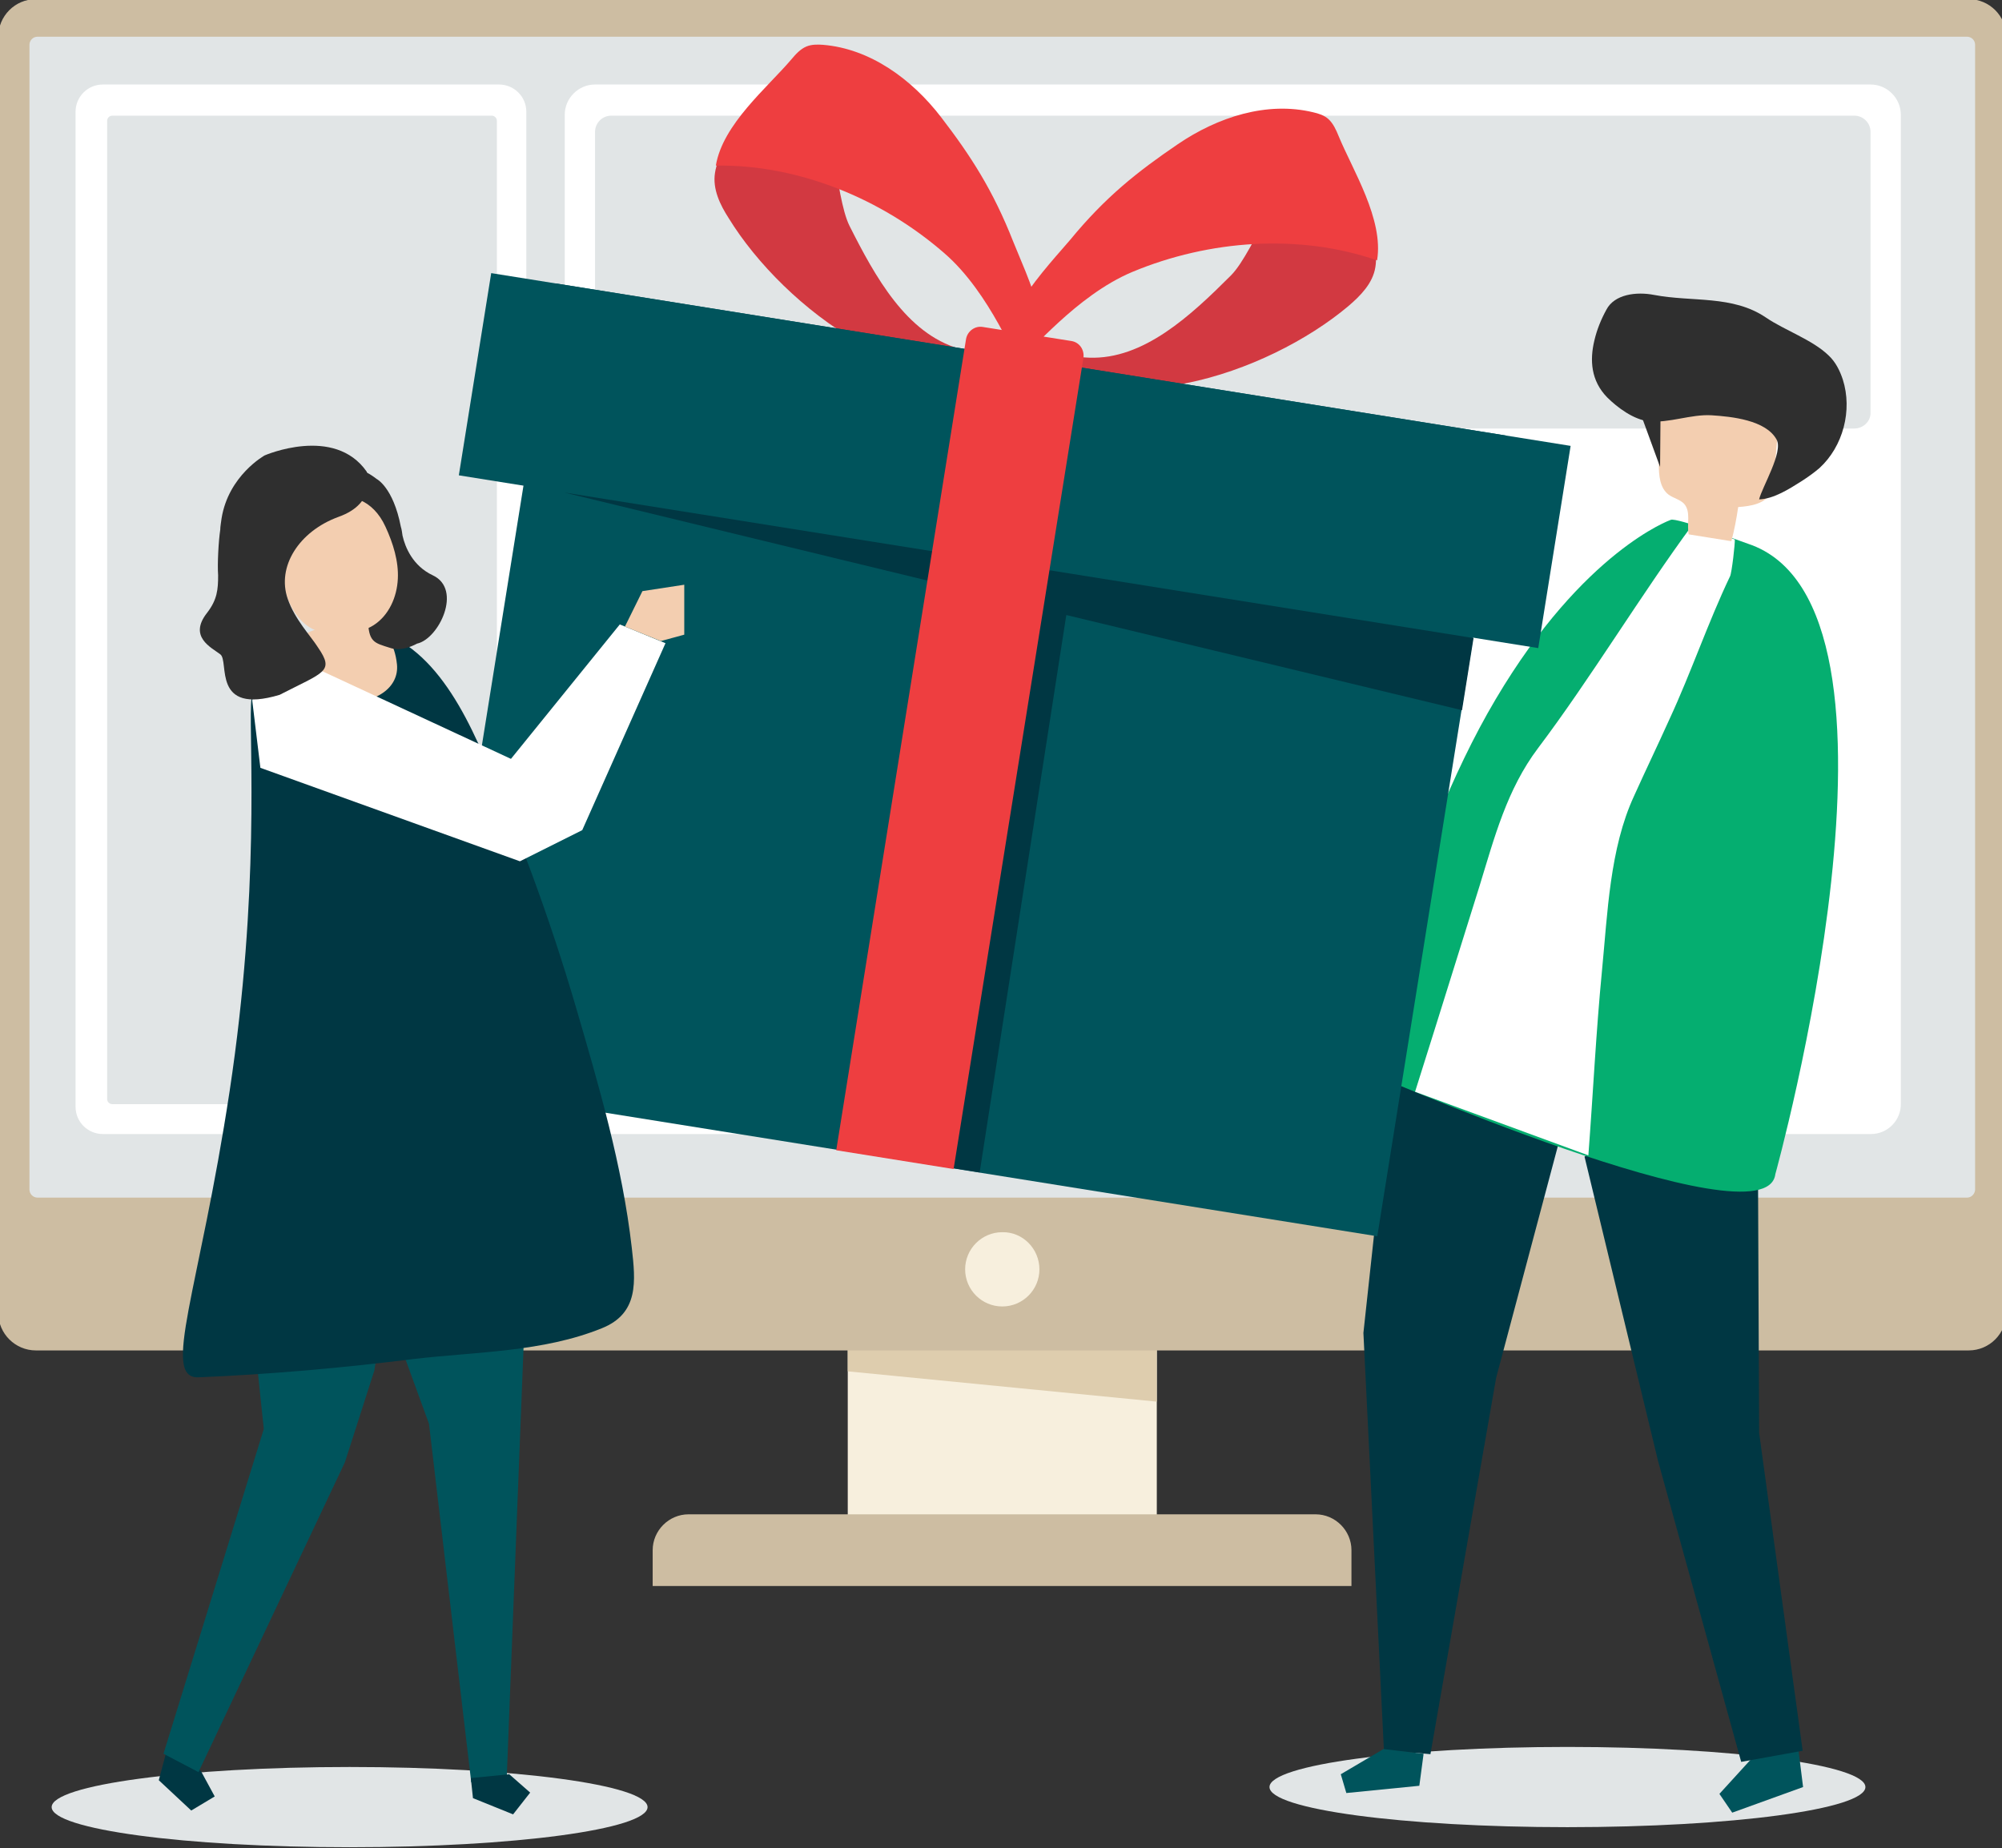 <?xml version="1.0" encoding="utf-8"?>
<!-- Generator: Adobe Illustrator 24.0.2, SVG Export Plug-In . SVG Version: 6.00 Build 0)  -->
<svg version="1.1" id="Layer_1" xmlns="http://www.w3.org/2000/svg" xmlns:xlink="http://www.w3.org/1999/xlink" x="0px" y="0px"
	 viewBox="0 0 469 433" style="enable-background:new 0 0 469 433;" xml:space="preserve">
<rect x="0" y="0" width="469" height="433" fill="#333333" stroke="none"/>
<style type="text/css">
	.st0{fill:#F7EFDD;}
	.st1{fill:#DECDAE;}
	.st2{fill:#CDBDA2;}
	.st3{fill:#E1E5E6;}
	.st4{fill:#FFFFFF;}
	.st5{fill:#003743;}
	.st6{fill:#00545C;}
	.st7{fill:#05AE70;}
	.st8{fill:#F3CEB0;}
	.st9{fill:#2F2F2F;}
	.st10{fill:#D23941;}
	.st11{fill:#EE3E40;}
</style>
<g>
	<g>
		<g>
			<g>
				<rect x="198.6" y="305.8" class="st0" width="72.4" height="49.8"/>
			</g>
			<g>
				<polygon class="st1" points="271,328.4 198.6,321.3 198.6,305.8 271,305.8 				"/>
			</g>
			<g>
				<path class="st2" d="M308.2,354.8H161.3c-4.6,0-8.4,3.8-8.4,8.4v8.4h163.7v-8.4C316.6,358.6,312.8,354.8,308.2,354.8z"/>
			</g>
			<g>
				<g>
					<path class="st2" d="M461.2-0.2H8.4c-4.9,0-8.8,4-8.8,8.8v299c0,4.9,4,8.8,8.8,8.8h452.8c4.9,0,8.8-4,8.8-8.8V8.6
						C470,3.7,466-0.2,461.2-0.2L461.2-0.2z"/>
				</g>
			</g>
			<g>
				<path class="st3" d="M460.8,280.6H8.8c-1,0-1.9-0.8-1.9-1.9V10.5c0-1,0.8-1.9,1.9-1.9h452c1,0,1.9,0.8,1.9,1.9v268.3
					C462.6,279.8,461.8,280.6,460.8,280.6z"/>
			</g>
			<g>
				<g>
					<path class="st4" d="M438.3,265.7H139.4c-3.9,0-7.1-3.2-7.1-7.1V26.9c0-3.9,3.2-7.1,7.1-7.1h298.8c3.9,0,7.1,3.2,7.1,7.1v231.6
						C445.4,262.5,442.2,265.7,438.3,265.7z"/>
				</g>
				<g>
					<path class="st3" d="M434.4,100.4H143.2c-2.1,0-3.8-1.7-3.8-3.8V30.9c0-2.1,1.7-3.8,3.8-3.8h291.2c2.1,0,3.8,1.7,3.8,3.8v65.7
						C438.3,98.7,436.5,100.4,434.4,100.4z"/>
				</g>
			</g>
			<g>
				<path class="st0" d="M243.5,297.4c0,4.8-3.9,8.7-8.7,8.7c-4.8,0-8.7-3.9-8.7-8.7c0-4.8,3.9-8.7,8.7-8.7
					C239.6,288.6,243.5,292.6,243.5,297.4z"/>
			</g>
		</g>
	</g>
	<g>
		<g>
			<g>
				<g>
					<path class="st4" d="M116.9,265.7H24.1c-3.5,0-6.4-2.8-6.4-6.4V26.2c0-3.5,2.8-6.4,6.4-6.4h92.8c3.5,0,6.4,2.8,6.4,6.4v233.2
						C123.3,262.8,120.4,265.7,116.9,265.7z"/>
				</g>
			</g>
		</g>
		<g>
			<path class="st3" d="M115.1,258.7H26.3c-0.6,0-1.2-0.5-1.2-1.2V28.3c0-0.6,0.5-1.2,1.2-1.2h88.9c0.6,0,1.2,0.5,1.2,1.2v229.2
				C116.3,258.2,115.8,258.7,115.1,258.7z"/>
		</g>
	</g>
</g>
<g>
	<g>
		<g>
			<path class="st3" d="M151.7,423.4c0,5.2-31.3,9.4-69.8,9.4c-38.6,0-69.8-4.2-69.8-9.4c0-5.2,31.3-9.4,69.8-9.4
				C120.4,414,151.7,418.2,151.7,423.4z"/>
		</g>
		<g>
			<path class="st3" d="M437,418.7c0,5.2-31.3,9.4-69.8,9.4c-38.6,0-69.8-4.2-69.8-9.4c0-5.2,31.3-9.4,69.8-9.4
				C405.7,409.3,437,413.5,437,418.7z"/>
		</g>
		<g>
			<g>
				<polygon class="st5" points="327.5,237.6 319.4,312.3 324.2,410 335.1,411 350.5,322.8 373.8,235.3 				"/>
			</g>
			<polygon class="st6" points="411.1,411.2 402.8,420.3 405.8,424.7 422.4,418.7 421.3,409.9 			"/>
			<polygon class="st5" points="371.2,271 388.4,342.2 407.9,412.8 422.3,410.2 412.1,335.7 411.8,265.3 390,258.4 			"/>
			<path class="st7" d="M391.4,121.8c0,0-20.4,7.2-41,42c-21,35.4-32,86.5-32,86.5s95.4,41.9,97.5,24.8c0,0,37-133.3-6.4-147.7
				C407.5,126.7,392.7,121.2,391.4,121.8z"/>
			<path class="st4" d="M396.6,122.8c-12.1,16.4-24,36.2-36.3,52.5c-7.3,9.7-10.2,20.9-13.7,32.3c-3.5,11.3-7.1,22.6-10.6,33.9
				c-1.5,4.8-3,9.5-4.5,14.3l40.6,14.9c1.1-14.5,1.8-29,3.2-43.4c1.3-13.3,1.8-28.5,7.5-40.8c2.7-6,5.6-12,8.3-18
				c5.1-11,9-22.6,14.2-33.5c0.4-0.8,1.2-7.8,1.1-8.6L396.6,122.8z"/>
			<g>
				<path class="st8" d="M395.6,125.2c3.3,0.5,6.7,1.1,10,1.6c0.7-2.6,1.2-5.3,1.6-8c3-0.2,6.5-0.8,7.7-3.5c0.4-0.9,0.5-1.8,0.6-2.7
					c0.3-3.9,0.7-7.7,1-11.6c0.1-1.3,0.2-2.7-0.2-4c-0.7-2.2-2.9-3.7-5-4.7c-5.5-2.5-12-2.9-17.5-0.4c-1.4,0.7-2.8,1.6-3.7,2.9
					c-1.4,2-1.5,4.7-1.5,7.1c0,2.3,0,4.6,0,6.8c0,2.6,0.2,5.6,2.3,7.2c1.1,0.8,2.6,1.1,3.6,2.1C396.2,119.9,395.1,122.8,395.6,125.2
					z"/>
				<polygon class="st9" points="384,96 388.9,109.4 389,97.6 				"/>
				<path class="st9" d="M373.5,79.8c0.6-2.6,1.6-5,2.8-7.2c1.9-3.7,7.1-4.3,11.2-3.5c8.9,1.7,18.4,0,26.2,5.3
					c4.4,3,10.9,5.2,14.7,8.9c1.6,1.5,2.6,3.5,3.3,5.6c2.3,7.2,0.1,15.7-5.5,20.8c-1.3,1.1-2.7,2.1-4.1,3c-3,1.9-6.6,4.2-10,4.3
					c0.7-2.9,5.7-11.1,4.1-14c-2.5-4.6-10.6-5.4-15.2-5.7c-4.9-0.3-10,1.9-14.8,1.4c-3.5-0.4-7.3-3.2-9.7-5.6
					C372.7,89.2,372.4,84.4,373.5,79.8z"/>
			</g>
			<polygon class="st6" points="324.1,409.8 314.1,415.7 315.4,420.1 332.5,418.4 333.5,410.9 			"/>
		</g>
		<g>
			<g>
				<g>
					<path class="st10" d="M322.2,62.6c-0.6,3.8-3.5,6.7-6.3,9.1c-19,16-56.8,28.8-75.3,10c2.6,0.2,9.1,1.9,14.5,2.1
						c12.8,0.5,23.9-9.9,33.3-19.3c5.7-5.8,11.6-25.1,20.1-25.7C316.6,38.1,323.5,55,322.2,62.6z"/>
					<path class="st11" d="M250.7,56.2c8.3-10.1,15.8-16,25.2-22.4c9.4-6.4,20.9-10.1,31.7-7.5c1.3,0.3,2.6,0.7,3.6,1.6
						c1.1,1,1.8,2.5,2.4,4c3.3,8,10.6,19.5,9,29.1c-18.2-6.3-39.3-4.8-57.3,2.7c-13.4,5.6-24.1,19.4-25.3,19.1
						C228.5,79.8,246.8,60.9,250.7,56.2z"/>
				</g>
				<g>
					<path class="st10" d="M167.5,40.5c-0.6,3.8,1.2,7.5,3.2,10.6c13,21.2,44.9,45.1,68.4,33.1c-2.5-0.7-9.2-1-14.4-2.5
						C212.3,78.1,205,64.8,199,52.9c-3.6-7.3-3.2-27.4-11.1-30.7C180.4,19,168.6,32.9,167.5,40.5z"/>
					<path class="st11" d="M237.4,56.7c-4.8-12.2-10-20.2-16.9-29.2c-6.9-9-16.7-16.1-27.7-17c-1.3-0.1-2.7-0.1-3.9,0.4
						c-1.4,0.6-2.5,1.8-3.5,3c-5.6,6.6-16.1,15.2-17.7,24.9c19.2-0.3,38.8,7.7,53.5,20.5c11,9.5,16.8,25.9,18,26
						C251.1,86.1,239.6,62.4,237.4,56.7z"/>
				</g>
			</g>
			<g>
				
					<rect x="113.8" y="83.1" transform="matrix(0.987 0.158 -0.158 0.987 31.026 -33.59)" class="st6" width="225.4" height="190.1"/>
				
					<rect x="109.7" y="84" transform="matrix(0.987 0.158 -0.158 0.987 20.072 -36.251)" class="st6" width="256.2" height="48"/>
			</g>
			<polygon class="st5" points="345.2,149.5 243.3,133.2 232.5,131.1 232.5,131.4 132.2,115.4 231.2,139.4 210.3,271.6 229.5,274.7 
				249.8,144.1 342.5,166.4 			"/>
			<path class="st11" d="M223.4,273.9l-27.5-4.4l30.4-190c0.3-1.9,2.1-3.2,3.9-2.9l20.8,3.3c1.9,0.3,3.1,2.1,2.8,4L223.4,273.9z"/>
		</g>
	</g>
	<g>
		<g>
			<g>
				<polygon class="st5" points="38.4,412.6 37.2,417.1 44.8,424.2 50.3,420.9 47.1,415 39.6,408 				"/>
				<polygon class="st6" points="60.1,270.6 56.5,284.5 61.8,334.8 38.3,410.9 46.5,415.2 80.8,342.6 87.7,321.1 94.7,274.2 				"/>
			</g>
			<g>
				<polygon class="st6" points="123.9,283.6 118.7,416.8 110.4,417.6 100.5,333.6 79.5,276 				"/>
				<polygon class="st5" points="110.3,416.6 110.8,421.3 120.2,425.1 124.2,420 119.3,415.7 				"/>
			</g>
			<g>
				<path class="st5" d="M53.8,255.6c7.1-46.9,4.6-81,5-90.4c0.4-9.4,6.9-14.2,7-14.2c2.9-0.6,5.4-2.5,8.3-3.2
					c19.7-5,30.5,10.1,37.9,26.3c9.1,20,16.7,40.7,22.9,61.8c5.4,18.5,10.9,37.2,13.1,56.4c0.9,7.9,1.7,15.4-7,18.9
					c-13.8,5.6-29.4,5.5-44,7.2c-16.8,2.1-33.6,3.6-50.5,4.3C37.7,323,46.7,302.4,53.8,255.6z"/>
			</g>
		</g>
		<path class="st8" d="M70,149.4c0,0,0.6,14.8,9.5,15.2c8.9,0.5,14-3.7,13.5-8.9c-0.5-5.1-3-7.5-3-7.5S79.2,143.5,70,149.4z"/>
		<polygon class="st4" points="145.2,146.3 119.7,177.8 71.7,155.5 59.6,158.2 59.1,164.2 61,179.9 121.8,201.8 136.4,194.5 
			155.9,150.7 		"/>
		<g>
			<path class="st9" d="M101.4,134.8c-4.7-2.2-6.5-6.6-7.1-9.3c-0.1-0.7-0.2-1.5-0.4-2.1l0,0c0,0,0,0,0,0
				c-1.8-9.3-5.7-11.2-5.7-11.2l0,0c-1.4-1.1-3-2-4.7-2.4c-2.7,2.4-4.3,5.9-4.5,9.4l-0.4,0c1.6,0,3.2,0.4,4.7,1.1
				c1.1,8.1,2.9,20.9,2.9,24.6c0.1,5.6,1.4,5.7,5.2,6.9c2.3,0.8,4.8-0.2,6.3-1h0C102.8,149.7,108.4,138.1,101.4,134.8z"/>
			<g>
				<path class="st8" d="M90.3,123.4c-5.9-12.9-22.2-6.4-24.3,5.8c-1.2,6.9,2.5,18.9,10.7,19c0.4,1.2,1.1,3.4,2.2,3.9
					c1.2,0.6,4.1-1,5.3-1.6c0.3-0.2,0.6-0.3,0.8-0.7c0.2-0.4,0.1-1.2-0.1-2.1c0.9-0.3,1.8-0.7,2.6-1.2c3.6-2.3,5.5-6.6,5.7-10.9
					C93.4,131.5,92.1,127.3,90.3,123.4z"/>
			</g>
			<path class="st9" d="M79.3,121.1c9.3-3.3,6.6-10.6,6.6-10.6c-7.6-10.9-23.9-3.8-23.9-3.8s-8.5,4.7-10.1,14.8
				c-0.1,0.9-0.3,1.8-0.3,2.6c-0.4,2.6-0.7,8-0.5,10.7c0,3.3-0.2,5.7-2.6,8.8c-4.4,5.6,1,8.1,3.1,9.7c2.2,1.6-2.1,14.3,13.9,9.5
				c10.5-5.4,12.9-5.4,9-11.1l0,0c-1.7-2.7-5.4-6.5-7.1-11.4C64.8,132.8,70,124.5,79.3,121.1z"/>
		</g>
		<polygon class="st8" points="146.4,146.8 150.5,138.5 160.3,137 160.3,148.7 154.8,150.2 		"/>
	</g>
</g>
</svg>
